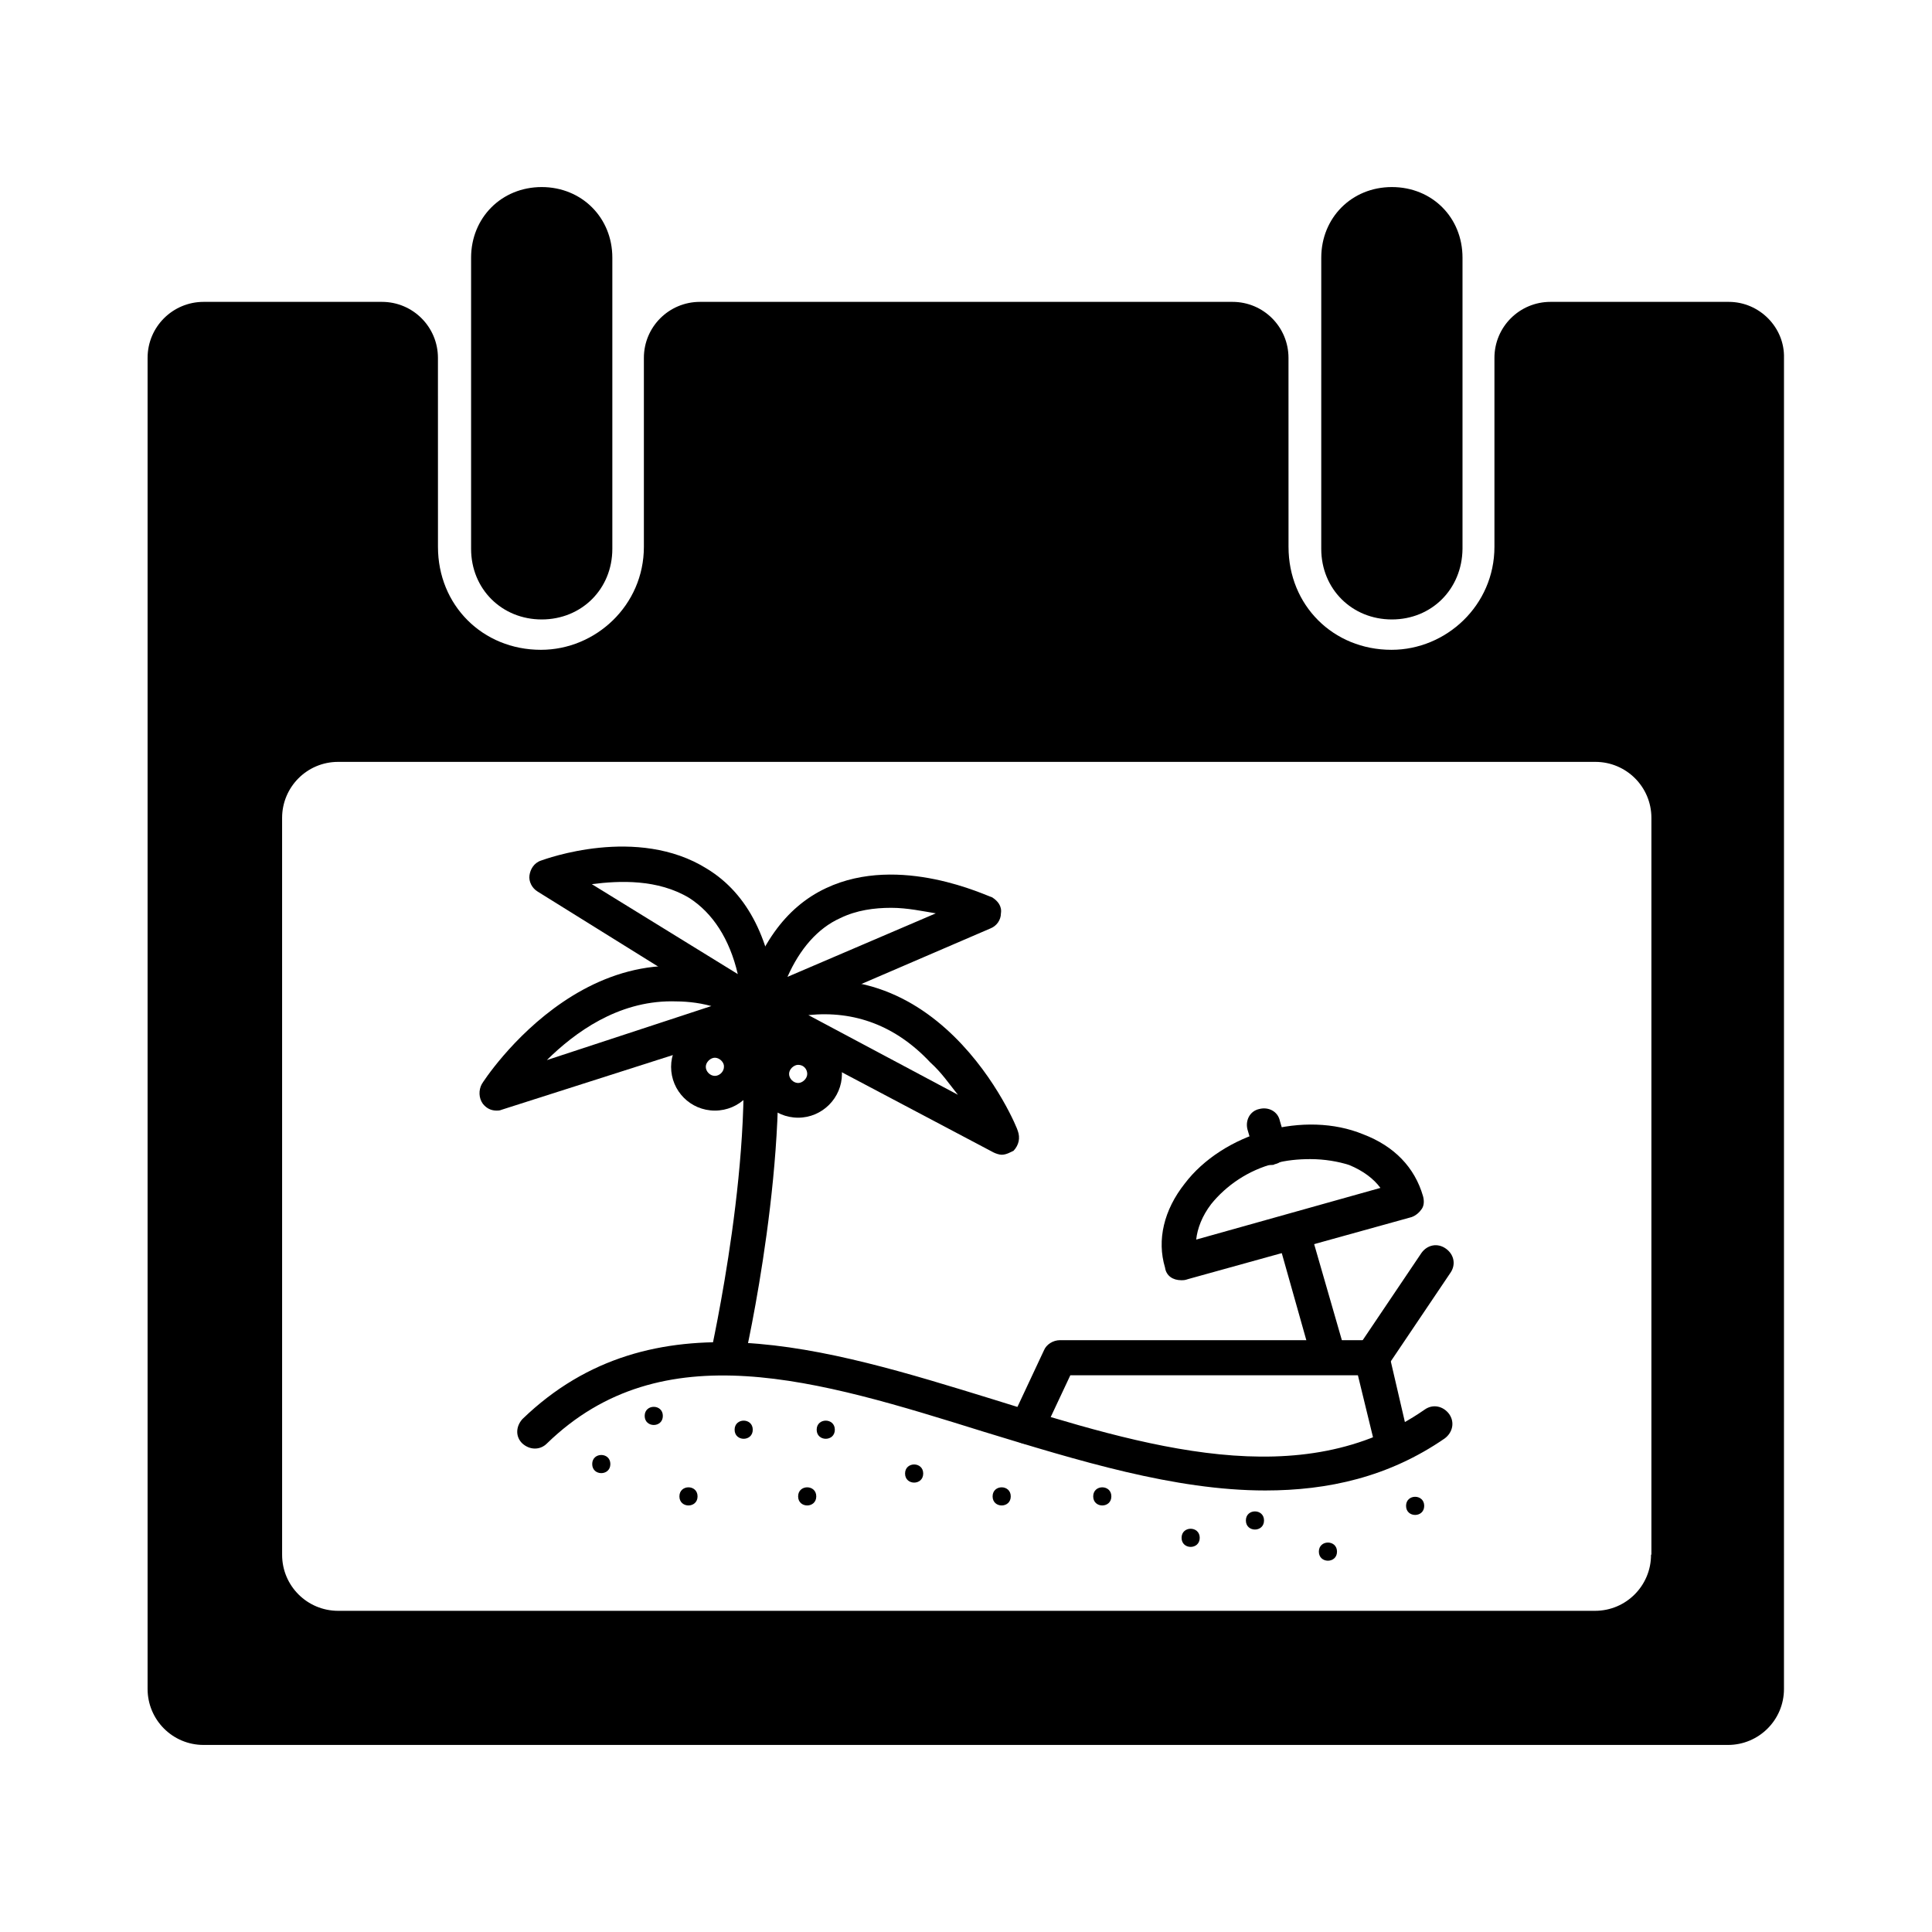 <?xml version="1.0" encoding="UTF-8"?>
<!-- The Best Svg Icon site in the world: iconSvg.co, Visit us! https://iconsvg.co -->
<svg fill="#000000" width="800px" height="800px" version="1.1" viewBox="144 144 512 512" xmlns="http://www.w3.org/2000/svg">
 <g>
  <path d="m287.56 308.16c-10.559 0-18.715-8.051-18.715-18.715v-77.156c0-10.559 8.051-18.715 18.715-18.715 10.559 0 18.715 8.051 18.715 18.715v77.156c0 10.664-8.156 18.715-18.715 18.715z"/>
  <path d="m512.86 308.16c-10.559 0-18.715-8.051-18.715-18.715l0.004-77.156c0-10.559 8.051-18.715 18.715-18.715s18.715 8.051 18.715 18.715v77.156c-0.109 10.664-8.16 18.715-18.719 18.715z"/>
  <path d="m602.14 224h-47.254c-8.156 0-14.844 6.586-14.844 14.844v50.078c0 15.473-12.754 27.285-27.285 27.285-15.473 0-27.285-11.812-27.285-27.285l-0.008-50.078c0-8.156-6.586-14.844-14.844-14.844h-141.14c-8.156 0-14.844 6.586-14.844 14.844v50.078c0 15.473-12.754 27.285-27.285 27.285-15.473 0-27.285-11.812-27.285-27.285l-0.008-50.078c0-8.156-6.586-14.844-14.844-14.844h-47.258c-8.156 0-14.844 6.586-14.844 14.844v352.74c0 8.156 6.586 14.844 14.844 14.844h403.97c8.156 0 14.844-6.586 14.844-14.844l0.004-352.74c0.207-8.051-6.484-14.844-14.637-14.844zm-20.598 332.04c0 8.156-6.586 14.844-14.844 14.844h-333.09c-8.156 0-14.844-6.586-14.844-14.844l-0.004-195.29c0-8.156 6.586-14.844 14.844-14.844h333.19c8.156 0 14.844 6.586 14.844 14.844v195.19z"/>
  <path d="m479.3 538.99c-24.047 0-49.66-7.945-74.645-15.578-43.91-13.695-85.207-26.555-115.73 3.137-1.777 1.777-4.496 1.777-6.481 0-1.883-1.777-1.777-4.496 0-6.481 34.395-33.246 80.293-18.922 124.72-5.227 40.25 12.547 81.754 25.406 114.38 2.719 2.195-1.566 4.914-0.941 6.481 1.148 1.566 2.195 0.941 4.914-1.148 6.481-14.848 10.246-30.949 13.801-47.57 13.801z"/>
  <path d="m341.09 505.12-8.781-2.195c0-0.629 12.547-55.305 7.633-90.852l9.199-1.148c4.809 37.215-7.422 91.895-8.051 94.195z"/>
  <path d="m345.37 416.05c-0.941 0-2.195-0.312-3.137-1.148-1.148-1.148-1.777-2.719-1.566-4.496 3.973-15.266 11.293-25.926 22.27-31.051 19.551-9.199 42.758 2.195 43.91 2.406 1.566 0.941 2.719 2.406 2.406 4.285 0 1.777-1.148 3.344-2.719 3.973l-59.488 25.613c-0.418 0.207-1.047 0.418-1.676 0.418zm34.816-31.469c-4.496 0-9.199 0.629-13.488 2.719-6.062 2.719-10.77 8.258-14.008 15.578l39.309-16.832c-3.242-0.523-7.527-1.465-11.812-1.465z"/>
  <path d="m275.64 438.32c-1.566 0-2.719-0.629-3.66-1.777-1.148-1.566-1.148-3.66-0.312-5.227 0.312-0.629 31.676-49.449 76.215-24.047 1.566 0.941 2.406 2.719 2.195 4.496-0.312 1.777-1.566 3.344-3.137 3.973l-70.047 22.371c-0.418 0.211-1.047 0.211-1.254 0.211zm46.312-28.961c-14.324 0-25.613 8.258-33.035 15.578l43.598-14.324c-3.871-1.043-7.215-1.254-10.562-1.254z"/>
  <path d="m345.37 416.05c-0.941 0-1.566-0.312-2.406-0.629l-56.457-35.129c-1.566-0.941-2.406-2.719-2.195-4.285s1.148-3.344 3.137-3.973c0.941-0.312 25.406-9.41 43.91 2.195 10.977 6.691 17.043 19.133 18.609 36.59 0 1.777-0.629 3.344-2.195 4.285-0.52 0.734-1.355 0.945-2.402 0.945zm-44.535-37.742 38.684 23.836c-2.195-9.41-6.691-16.203-12.859-20.176-8.363-5.019-18.402-4.602-25.824-3.66z"/>
  <path d="m409.46 450.02c-0.629 0-1.566-0.312-2.195-0.629l-64.086-33.875c-1.566-0.941-2.406-2.406-2.406-4.285 0-1.777 1.148-3.344 3.137-3.973 48.09-17.562 69.836 35.859 69.836 36.488 0.629 1.777 0.312 3.66-1.148 5.227-0.734 0.316-1.883 1.047-3.137 1.047zm-51.23-37.008 39.625 21.117c-2.195-2.719-4.285-5.856-7.316-8.574-9.098-9.723-20.074-13.797-32.309-12.543z"/>
  <path d="m333.45 438.32c-6.481 0-11.605-5.227-11.605-11.605 0-6.273 5.227-11.605 11.605-11.605 6.273 0 11.605 5.227 11.605 11.605 0 6.375-5.121 11.605-11.605 11.605zm0-14.012c-1.148 0-2.406 1.148-2.406 2.406 0 1.254 1.148 2.406 2.406 2.406 1.254 0 2.406-1.148 2.406-2.406 0.105-1.152-1.148-2.406-2.406-2.406z"/>
  <path d="m355.52 440.2c-6.481 0-11.605-5.227-11.605-11.605 0-6.273 5.227-11.605 11.605-11.605 6.273 0 11.605 5.227 11.605 11.605-0.004 6.379-5.231 11.605-11.605 11.605zm0-14.008c-1.148 0-2.406 1.148-2.406 2.406 0 1.254 1.148 2.406 2.406 2.406 1.148 0 2.406-1.148 2.406-2.406-0.004-1.258-0.945-2.406-2.406-2.406z"/>
  <path d="m319.66 519.23c0 3.207-4.812 3.207-4.812 0s4.812-3.207 4.812 0"/>
  <path d="m343.49 522.89c0 3.203-4.809 3.203-4.809 0 0-3.207 4.809-3.207 4.809 0"/>
  <path d="m365.24 522.89c0 3.203-4.812 3.203-4.812 0 0-3.207 4.812-3.207 4.812 0"/>
  <path d="m328.86 540.56c0 3.203-4.809 3.203-4.809 0 0-3.207 4.809-3.207 4.809 0"/>
  <path d="m388.66 534.5c0 3.207-4.809 3.207-4.809 0 0-3.203 4.809-3.203 4.809 0"/>
  <path d="m411.86 540.56c0 3.203-4.809 3.203-4.809 0 0-3.207 4.809-3.207 4.809 0"/>
  <path d="m438.52 540.56c0 3.203-4.809 3.203-4.809 0 0-3.207 4.809-3.207 4.809 0"/>
  <path d="m478.98 546.94c0 3.207-4.809 3.207-4.809 0 0-3.203 4.809-3.203 4.809 0"/>
  <path d="m498.32 555.2c0 3.203-4.809 3.203-4.809 0 0-3.207 4.809-3.207 4.809 0"/>
  <path d="m521.43 543.07c0 3.207-4.809 3.207-4.809 0 0-3.207 4.809-3.207 4.809 0"/>
  <path d="m461.94 551.54c0 3.207-4.809 3.207-4.809 0 0-3.207 4.809-3.207 4.809 0"/>
  <path d="m360.32 540.56c0 3.203-4.809 3.203-4.809 0 0-3.207 4.809-3.207 4.809 0"/>
  <path d="m305.75 531.99c0 3.207-4.809 3.207-4.809 0s4.809-3.207 4.809 0"/>
  <path d="m513.27 532.3c-2.195 0-3.973-1.566-4.496-3.66l-4.914-20.176h-76.215l-7.316 15.578c-0.941 2.406-3.66 3.344-6.062 2.195-2.406-0.941-3.344-3.66-2.195-6.062l8.574-18.297c0.629-1.566 2.406-2.719 4.285-2.719h82.695c2.195 0 3.973 1.566 4.496 3.66l5.438 23.418c0.629 2.406-0.941 4.914-3.344 5.438-0.316 0.312-0.734 0.625-0.945 0.625z"/>
  <path d="m507.42 508.46c-0.941 0-1.777-0.312-2.406-0.941-2.195-1.566-2.719-4.285-1.148-6.481l16.832-24.988c1.566-2.195 4.285-2.719 6.481-1.148 2.195 1.566 2.719 4.285 1.148 6.481l-16.832 24.988c-0.941 1.566-2.508 2.09-4.074 2.09z"/>
  <path d="m457.03 483.27c-2.195 0-3.973-1.148-4.285-3.344-2.195-7.316-0.312-15.266 5.227-22.27 4.914-6.481 12.859-11.605 21.641-14.008 8.781-2.406 17.98-2.195 25.613 0.941 8.258 3.137 13.695 8.781 15.891 16.414 0.312 1.148 0.312 2.406-0.312 3.344-0.629 0.941-1.566 1.777-2.719 2.195l-59.172 16.414c-0.941 0.312-1.148 0.312-1.883 0.312zm34.188-32.094c-3.137 0-6.481 0.312-9.41 1.148-7.004 1.777-12.859 5.856-16.832 10.77-2.406 3.137-3.66 6.481-3.973 9.41l48.824-13.695c-1.777-2.406-4.496-4.496-8.258-6.062-2.93-0.945-6.586-1.57-10.352-1.57z"/>
  <path d="m495.92 507.63c-2.195 0-3.973-1.148-4.285-3.344l-9.199-32.617c-0.629-2.406 0.629-4.914 3.137-5.438 2.406-0.629 4.914 0.629 5.438 3.137l9.41 32.617c0.629 2.406-0.629 4.914-3.137 5.438-0.523-0.105-0.84 0.207-1.363 0.207z"/>
  <path d="m480.66 452.74c-2.195 0-3.973-1.148-4.285-3.344l-1.777-6.062c-0.629-2.406 0.629-4.914 3.137-5.438 2.406-0.629 4.914 0.629 5.438 3.137l1.777 6.062c0.629 2.406-0.629 4.914-3.137 5.438-0.316 0.207-0.523 0.207-1.152 0.207z"/>
 </g>
</svg>